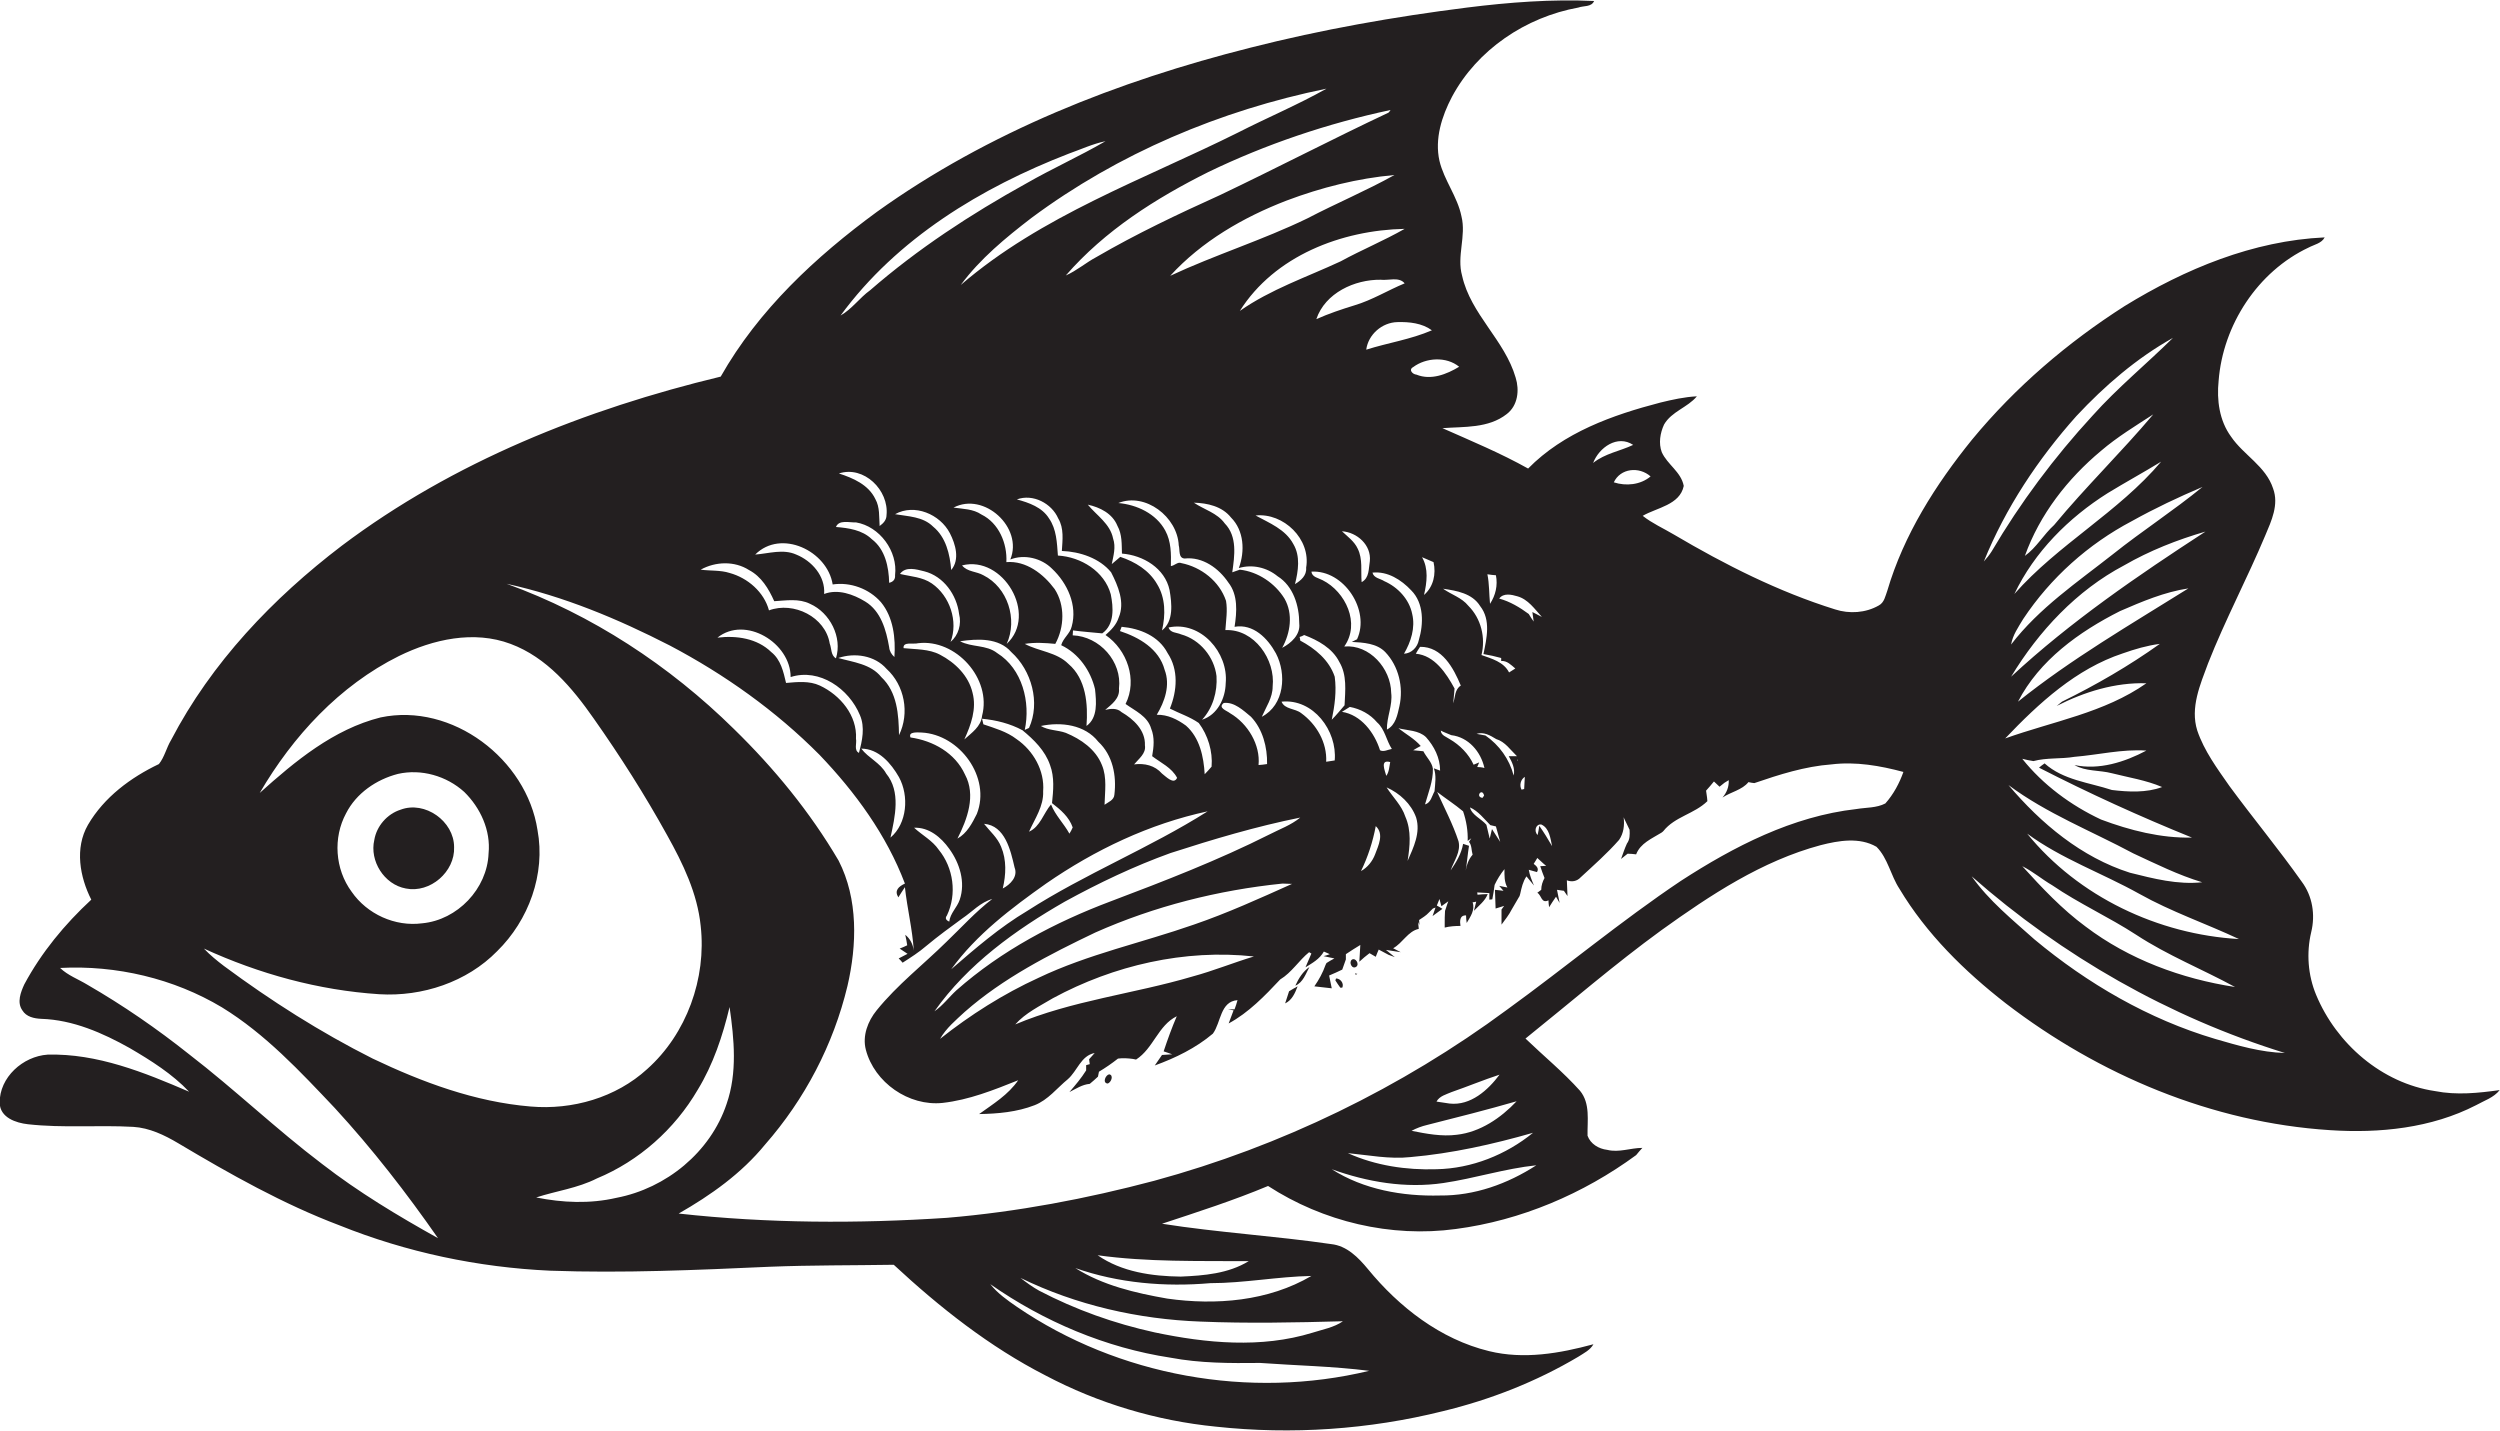 <?xml version="1.0" encoding="utf-8"?>
<!-- Generator: Adobe Illustrator 19.2.0, SVG Export Plug-In . SVG Version: 6.00 Build 0)  -->
<svg version="1.1" id="Layer_1" xmlns="http://www.w3.org/2000/svg" xmlns:xlink="http://www.w3.org/1999/xlink" x="0px" y="0px"
	 viewBox="0 0 761.4 435.8" enable-background="new 0 0 761.4 435.8" xml:space="preserve">
<g>
	<path fill="#231F20" d="M741.6,332.3c-16.2-2.4-30-14.4-36.2-29.3c-2.5-6-3-12.8-1.5-19.1c1.3-5.3,0.4-11-2.9-15.4
		c-7-9.9-14.8-19.3-22-29.1c-3.7-5.3-7.7-10.7-9.8-16.9c-2.2-7,0.9-14,3.3-20.5c5.2-13.2,11.9-25.8,17.4-38.9
		c1.9-4.5,4.2-9.4,2.4-14.3c-2.2-6.8-9-10.2-12.8-15.8c-3.6-4.9-4.4-11.2-3.8-17c1.3-17,11.9-33.3,27.4-40.6c1.7-0.9,4-1.3,4.9-3.1
		c-21.8,1-42.5,9.6-60.9,20.9c-17.4,11.1-33.3,24.7-46.5,40.7c-11.1,13.7-20.8,29-25.8,46c-0.6,1.6-0.9,3.6-2.6,4.5
		c-4,2.3-9,2.6-13.3,1.2c-17.3-5.4-33.5-13.6-49.1-22.8c-3.2-1.9-6.6-3.4-9.5-5.7c4.3-2.5,11.3-3.3,12.5-9.1
		c-0.8-4.3-5-6.5-6.7-10.3c-1-2.7-0.5-5.8,0.7-8.4c2.3-4,7.2-5.2,10-8.6c-3.8,0.2-7.4,1-11.1,1.9c-14.6,3.8-29.5,9.1-40.3,20.1
		c-8.4-4.7-17.3-8.4-26.1-12.3c6.6-0.5,14,0.1,19.6-4.3c3.4-2.6,3.9-7.3,2.7-11.1c-3.3-11.4-13.7-19.3-16.3-31
		c-1.7-6,1.3-12.1-0.2-18.1c-1.2-6-5.3-11-6.7-16.9c-1.5-6.7,0.7-13.6,3.8-19.5c7.7-14.4,22.5-24.3,38.5-27.2c1.6-0.6,4-0.1,4.8-2
		c-12.9-0.6-25.9,0.4-38.7,2c-22.2,2.8-44.3,6.7-65.9,12.2C340.4,24.7,301,40.2,267.1,64.5c-18.7,13.7-36.1,29.9-47.6,50.2
		c-41.1,9.9-81.4,25.9-115.4,51.5c-21,16-39.7,35.6-52,59.2c-1.4,2.3-2,5.2-3.7,7.3c-8.6,4.1-16.7,10.1-21.6,18.5
		c-4.1,7.1-2.5,15.9,1,22.8c-8.1,7.5-15.2,16.1-20.4,25.8c-1.1,2.4-2.3,5.5-0.6,7.9c1.2,2,3.6,2.5,5.8,2.6
		c9.6,0.3,18.7,4.3,26.9,8.9c6.5,3.8,13,7.9,18.1,13.3c-13.7-5.9-28-11.7-43.1-11.3c-7.5,0.5-14.7,6.9-14.6,14.7
		c0.1,4.5,5,6.1,8.6,6.5c10.7,1.2,21.4,0.2,32.1,0.8c4.9,0.3,9.5,2.5,13.7,5c15.8,9.4,31.9,18.5,49.1,25
		c20.4,8.2,42.2,12.8,64.1,13.8c22.3,0.8,44.7-0.2,67-1.2c12.6-0.5,25.2-0.4,37.7-0.6c14,13,29.2,25,46.2,33.7
		c16.1,8.5,33.8,13.8,51.9,15.6c23.1,2.5,46.6,0.9,69.1-4.7c14.5-3.5,28.5-9,41.3-16.6c1.7-1.1,3.6-2,4.6-3.8
		c-10.3,2.8-21.2,4.7-31.8,2.1c-14.8-3.6-27.4-13.4-36.9-25c-2.9-3.5-6.4-7.1-11.2-7.6c-17.1-2.5-34.4-3.5-51.5-6.2
		c10.9-3.6,21.8-7.1,32.3-11.5c16.8,10.9,37.4,15.8,57.2,13.1c19.8-2.6,38.8-10.7,54.9-22.5c0.5-0.6,1.4-1.7,1.9-2.2
		c-3.6,0-7.1,1.5-10.7,0.6c-2.6-0.3-5.1-1.8-6-4.3c-0.1-4.6,0.9-9.8-2.3-13.7c-5.1-5.7-11.1-10.6-16.6-15.9
		c13.7-11,27.1-22.6,41.4-33c14.9-10.7,30.6-21.1,48.5-25.9c5.5-1.4,11.8-2.5,17,0.5c3.5,3.5,4.3,8.7,7,12.8
		c8.2,13.7,19.8,25.1,32.4,34.9c28.4,21.8,62.8,36.3,98.7,38.6c15.1,1,30.9-0.6,44.5-7.6c2.5-1.4,5.4-2.3,7.2-4.6
		C754.8,332.9,748.2,333.6,741.6,332.3z M491.5,146.9c2-4.3,7.7-4.9,11.2-1.8C499.6,147.7,495.2,148.1,491.5,146.9z M497.4,135.5
		c-4,1.9-8.6,2.6-12.2,5.5C487,136.3,492.6,132.3,497.4,135.5z M472.7,257.7c-1.2-2.1-2.5-4.2-3.9-6.2c-0.1,0.7-0.3,2.1-0.5,2.8
		c-1.2-1.1-0.6-3.4,1.1-3.2C471.9,252.2,472.2,255.4,472.7,257.7z M462.1,181.6c3.3,0.9,5.3,3.9,7.5,6.3c-0.7-0.4-2.2-1.1-2.9-1.5
		c0.1,0.7,0.3,2.2,0.4,2.9c-0.4-0.6-1.2-1.7-1.5-2.3c-2.7-2-5.7-3.8-9-4.7C457.9,180.5,460.4,181.1,462.1,181.6z M464.4,236.6
		c0,0.9-0.2,2.7-0.2,3.7l-0.8,0.2C462.7,239.2,463.1,237.4,464.4,236.6z M463.2,233.3c0,0,0-0.1,0-0.1L463.2,233.3z M462.3,231.6
		l-0.2,0c0-0.1,0.1-0.2,0.2-0.3L462.3,231.6z M461,236.2c-1.3-5-4.4-9.3-8.6-12.2c-0.7-0.1-2-0.4-2.7-0.5c2.2-0.7,4.2,0.5,6,1.6
		c2.7,0.8,4.3,3.3,6.3,5.2c-0.6,0-1.8,0-2.5,0C460.5,232.1,461.5,234,461,236.2z M454.4,252.5c-0.2,0.7-0.5,2.2-0.7,2.9
		c-0.3-1.4-0.7-2.8-1-4.2c-1.5-1.8-4.5-3-5-5.3c2.5,1.1,4.3,3.5,6.2,5.4c0.4,0.1,1.3,0.3,1.7,0.4c0.4,1.6,0.9,3.1,1.3,4.7
		C456.1,255.1,455.2,253.8,454.4,252.5z M456.6,262.4l-0.6,0C456.1,262.4,456.4,262.4,456.6,262.4z M445.6,257
		c-0.5,3-2.1,5.6-3.8,8.1c1-2.9,3.2-5.7,2.4-8.9c-1.7-5.2-4.3-10.1-6.5-15c2.6,2,5.4,3.8,7.9,5.9c1,2.9,1.5,6,1.4,9
		c0.3-0.2,0.8-0.6,1.1-0.8l-0.7,1.1c0.9,1.1,0.7,2.6,1.1,3.9c-1.2,1.4-1.8,3-2.1,4.8c0.4-2.5,0.6-5,1-7.5L445.6,257z M436.9,241
		c-0.8,1.4-1.1,3.5-2.9,4c1-3.6,2.5-7.1,2.4-10.9c-0.3-2-2-3.5-2.9-5.3c-0.8-0.1-2.3-0.2-3.1-0.3c0.8-0.5,1.5-0.9,2.3-1.3
		c-1.9-2.2-4.5-3.6-6.8-5.4c2.8,0.7,6.2,0.6,8.4,2.7c2.5,2.8,4.3,6.3,4.3,10.2c-0.5-0.2-1.4-0.5-1.9-0.7
		C437.5,236.2,437.1,238.6,436.9,241z M428,248.7c-1.1-3.4-3.8-5.9-5.7-8.9c4,1.8,7.5,5,9,9.2c1.4,4.6-0.8,9.1-2.6,13.2
		C429.4,257.7,429.9,253,428,248.7z M420.3,228.5c-1.7-5.4-5.8-10.8-11.6-11.7c0.8-0.5,1.6-1,2.4-1.5c3.2,0.6,6.2,2.2,8.3,4.7
		c2.4,2.1,2.8,5.5,4.5,8.1C422.7,228.3,421.4,229.1,420.3,228.5z M418.8,260.2c-0.8,2.1-2.3,4-4.3,5.1c2.1-4.3,3.6-8.9,4.5-13.7
		C421.6,254,419.8,257.5,418.8,260.2z M396.3,217.2c-1.9-1.5-5-1.1-6-3.5c9.7-1,17,8.9,16.2,17.9c-0.7,0.1-2,0.3-2.6,0.4
		C404.2,226.2,401,220.6,396.3,217.2z M363.6,281.6c-15.7,5.5-32.2,9-47.3,16.2c-10.7,4.9-20.8,11.3-30,18.6
		c1.9-3.3,4.8-5.7,7.5-8.2c11.7-10.3,25.8-17.5,39.8-24.2c18-8,37.4-12.9,57-14.9c0.7,0,2.2,0.1,2.9,0.1
		C383.7,273.6,373.8,278.1,363.6,281.6z M381.9,291.3c-6.3,1.9-12.4,4.4-18.7,6.1c-17.9,5.3-36.7,7.3-54,14.6
		c3.1-3.5,7.5-5.6,11.5-8C339.2,294,360.8,289,381.9,291.3z M386.7,254.1c-15.7,7.9-32,14.2-48.4,20.4c-17,6.4-33.3,15-47,27.1
		c-2.3,2.1-4.1,4.6-6.7,6.4c10.1-14.3,24.7-24.8,39.7-33.4c10.4-5.7,21.1-10.8,32.2-14.8c13-4.2,26.1-8.1,39.5-10.8
		C393.2,251.3,389.8,252.5,386.7,254.1z M285.9,258.8c-1.9-2.8-5-4.4-7.5-6.7c4.5-0.2,8.2,2.9,10.7,6.4c3.2,4.4,5,10.2,3.2,15.5
		c-0.8,2.4-2.9,4.1-3.2,6.7c-0.9-0.4-1.4-1-0.7-1.9C291.5,272.3,290.4,264.3,285.9,258.8z M291.6,255.4c3-5.9,5.7-13.2,2.3-19.5
		c-3-6.6-9.7-10.3-16.6-11.3c-0.8-1.9,2.4-1.5,3.4-1.5c11.6,0.6,21.2,13.7,16.8,24.8C296.1,250.7,294.5,253.8,291.6,255.4z
		 M293.7,225.2c2-4.4,3.8-9.3,2.5-14.2c-1.2-5.2-5.3-9.2-9.9-11.6c-3.4-1.8-7.4-1.6-11.1-2c-0.3-2.1,3.1-1.1,4.4-1.5
		c11.5-1.4,22.5,10.8,19.5,22.1C298.8,221.3,295.9,223.2,293.7,225.2z M269.9,235.6c-1.8-3.3-5.4-4.7-7.6-7.6
		c5.3,0,9.1,4.5,11.5,8.7c3.1,5.7,2.5,14.1-2.6,18.4C272.6,248.7,274.4,241.1,269.9,235.6z M260.7,225c0.4-7.1-4.8-13.3-11-16.2
		c-3.2-1.5-6.9-1.1-10.3-0.8c-0.8-3.4-1.6-7.1-4.5-9.4c-4.3-4.2-10.6-5.1-16.4-4.4c8.5-6.8,22.3,1.6,22.3,12
		c8.8-2.8,17.8,3.6,21.1,11.6c1.6,3.7,0.7,7.8-0.3,11.5C260,228.5,261,226.4,260.7,225z M320.4,173.2c4.7,4.4,7.8,11.2,6,17.6
		c-0.5,2.2-2.6,3.5-3.2,5.7c5.3,2.5,9,7.8,10.3,13.4c0.4,3.8,0.9,8.7-2.6,11.2c0.5-6.6-0.1-14.3-5.5-18.9c-3.6-3.6-9-3.8-13.3-6.1
		c3.1-0.5,6.2-0.3,9.3,0c2.8-5.1,3-11.8-0.2-16.7c-3.4-4.6-8.7-8.7-14.7-8.2c0.3-5.7-2.3-11.9-7.6-14.5c-2.5-1.7-5.6-1.7-8.5-2.1
		c9.3-4.9,21.3,6.1,17.3,15.8C312,168.7,317.2,170,320.4,173.2z M338.4,174.3c2.1,4.1,4.3,9.2,2.3,13.8c-0.7,2.2-2.3,3.8-4,5.3
		c6.6,4.5,9.8,13.7,6.1,21c2.9,2.1,6.7,3.7,7.8,7.5c1.1,2.7,0.8,5.6,0.3,8.4c2.6,2,6,3.5,7.6,6.6c-1,2.2-3.4-0.4-4.6-1.3
		c-2.2-2.5-5.3-3.2-8.5-2.8c1.4-1.7,3.7-3.3,3.3-5.8c0.2-4.6-3.5-8-7.1-10.1c-1.4-1.3-3.3-1.1-5-0.7c2-1.7,4.5-3.5,4.2-6.5
		c1-8.2-5.9-15.9-14.1-16.2l0.1-1.5c3,0.4,5.9,0.6,8.9,0.9c3.8-2.7,3.4-7.9,2.6-11.9c-1.9-7-9.1-11.4-16.1-11.8
		c-0.3-3.9-0.4-8-2.7-11.3c-2.1-3.4-6.1-4.8-9.8-5.8c4.9-1.8,10.6,1.2,12.6,5.8c1.8,3,1.3,6.6,1.1,9.9
		C328.9,168,334.9,170,338.4,174.3z M389.1,175.5c4.8,3,6.6,9,6.6,14.4c0.4,3.4-2.5,6-5.2,7.4c2.5-4.5,3.4-10.3,0.7-15
		c-2.9-4.7-8.1-8.2-13.6-8.8c-0.6,0.2-1.7,0.6-2.3,0.8c0.7-5,1.6-10.9-2.3-14.9c-2.3-3.2-6.3-4.2-9.4-6.3c4.1,0.1,8.6,1.1,11.3,4.5
		c4,4,4.3,10.3,2.4,15.4C381.4,171.8,385.8,172.8,389.1,175.5z M393.9,165.7c-2.4-4.5-7.3-6.4-11.5-8.7c8.5-0.9,16.9,7.2,15.4,15.9
		c0.2,2.4-1.6,3.9-3.4,5C395.4,173.9,396.1,169.4,393.9,165.7z M374.1,177.4c3,3.8,2.6,9,1.9,13.5c5.7-1,10.1,3.5,12.6,8.1
		c3.3,6.3,2.6,15.7-4.3,19.3c1.3-3,3.3-5.8,3.3-9.2c0.9-8.2-5.6-17.6-14.4-17.2c0.2-3,0.7-6,0.2-8.9c-2-6-7.6-10.3-13.6-11.5
		c-1.1-0.5-2.1,0.8-3.2,0.9c0.1-3.7,0.1-7.5-1.7-10.8c-2.8-5.2-8.7-7.9-14.3-8.4c8.2-3.3,18,4.2,18.4,12.9c0.4,1.3-0.2,3.9,1.8,4
		C366.3,169.5,371.2,173.1,374.1,177.4z M374.6,217.2c-1-0.8-3.8-1.6-1.9-3.1c3.2-0.4,6,2.3,8.3,4.2c3.6,3.8,5,9.3,4.9,14.4
		c-0.7,0.1-2,0.3-2.6,0.3C383.9,226.9,380.1,220.4,374.6,217.2z M354.7,204c-1.7-6.4-7.8-9.9-13.6-11.8l0.5-1.3
		c5.6,0.5,11.3,2.8,14,8c3.4,5.1,2.9,11.5,0.7,16.9c2.9,1.5,6.1,2.5,8.8,4.4c2.8,3.7,4.3,8.7,3.9,13.3c-0.5,0.6-1.6,1.8-2.1,2.3
		c-0.3-5.3-1.5-11.1-5.7-14.8c-2.6-1.9-5.6-3.4-8.9-3.3C354.7,213.7,356.5,208.7,354.7,204z M366.1,219.2c3.3-3.6,4.7-8.5,4.4-13.3
		c-0.7-5.8-5-11.1-10.8-12.7c-1.3-0.6-3.3-0.4-3.8-2.1c9.8-2.1,18.3,7.7,17.4,17C373.2,212.7,370.8,217.7,366.1,219.2z M341.7,168.6
		c6.5,0.5,13.1,4.5,14.5,11.1c0.7,4.1,1.3,9.5-2.3,12.3c1.1-4.7,1.1-9.9-1.5-14.1c-2.4-4.2-6.7-6.8-11.2-8.3
		c-0.9,0.7-1.7,1.5-2.6,2.2c0.5-2.5,1.3-5.2,0.4-7.8c-0.9-4.5-5-7-7.7-10.3c3.7,0.8,7.5,2.7,9,6.4
		C341.8,162.8,341.6,165.8,341.7,168.6z M335.6,233c-1.9-4.8-6.4-7.9-11-9.8c-2.5-0.9-5.3-0.7-7.6-2.1c6.2-1.3,13.4-0.4,17.5,4.8
		c4.4,4.1,5.6,10.3,4.9,16.1c-0.1,1.7-1.9,2.3-3,3.1C336.5,241.1,337.2,236.8,335.6,233z M303.7,198.9c-3.3-2.6-7.8-1.7-11.3-3.6
		c5.3-0.8,11.8-1.1,15.6,3.3c6.2,5.6,8.9,15.4,5.4,23.1l-1.3,0.6C313.9,213.9,311.4,203.7,303.7,198.9z M299.5,175.2
		c-2.1-1.2-4.9-1-6.5-3c12.5-3.2,23.2,15,13.6,23.9C310,188.6,306.9,178.9,299.5,175.2z M289.7,173.6c-0.4-4.8-1.6-10-5.5-13.2
		c-3.1-3.1-7.6-3.1-11.6-3.8c5.9-3.3,13.7,0,16.7,5.8C291,165.7,292.4,170.4,289.7,173.6z M281.5,174c5.9,1.5,9.9,7.2,10.6,13
		c0.8,3.1-0.2,6.5-2.6,8.5c2.4-6.2-0.2-14-5.7-17.8c-2.9-2-6.4-2.1-9.7-2.9C275.8,172.4,279.1,173.4,281.5,174z M255.3,200.4
		c5-1.7,11.1-0.8,14.7,3.3c5.5,5,7.1,13.5,3.8,20.2c-0.1-6.2-0.5-13.1-5.4-17.7C265.2,202.2,259.9,201.7,255.3,200.4z M311.4,222.4
		c3.5,2.9,6.9,6.2,8.4,10.6c1.4,3.7,1,7.8,0.6,11.6c2.6,2,5.2,4.2,6.3,7.4c-0.2,0.5-0.7,1.5-1,1.9c-1.7-3.1-4.3-5.6-5.6-8.9
		c-2.3,2.7-3.3,6.8-6.7,8.3c1.8-4,4.5-7.8,4.3-12.3c0.5-6.3-3-12.4-8.1-15.9c-3-2.3-6.6-3.3-10.1-4.5c-0.1-0.4-0.3-1.3-0.4-1.7
		C303.4,219.3,307.7,220.4,311.4,222.4z M309,264.2c1.1,2.8-1.3,5.2-3.6,6.4c1-4.2,1.2-8.7-0.5-12.7c-1.1-2.8-3.4-4.7-5.2-7
		C306.1,251.4,307.8,259,309,264.2z M318.6,269.1c14.9-10.3,31.5-18.2,49.2-22c-17.7,11.2-37.3,19-54.9,30.3
		c-8.4,5-15.8,11.4-23.2,17.8C297.4,284.6,308,276.6,318.6,269.1z M405.6,219.2c0.9-4.3,1.5-8.7,0.9-13.1c-1.7-5.1-6-8.6-10.5-11
		c0-0.3-0.1-0.8-0.2-1.1c0.4-0.1,1.1-0.4,1.4-0.6c4.2,1.6,8.6,4,10.7,8.2c2.4,4,1.8,8.7,1.6,13.2C408.2,216.3,407,217.8,405.6,219.2
		z M413.5,167.1c-1-2.2-3.1-3.7-4.8-5.3c4.6,0.3,9,4.2,8.5,9.1c-0.4,2.3-0.1,5.1-2.5,6.4C414.4,173.9,415.1,170.3,413.5,167.1z
		 M413.3,194.7c-0.4,0.2-1.2,0.6-1.6,0.8c3.5,0.2,7.6,0.4,10.2,3.1c4.1,4.3,5.6,10.7,4.3,16.5c-0.6,2.6-1.1,5.7-3.8,7.1
		c-0.1-3.8,1.8-7.4,1.3-11.2c-0.1-7.4-6.6-14.8-14.3-14.1c5-7,0.4-16.7-6.6-20.2c-1.3-0.7-3.2-0.9-3.4-2.6
		C409.3,173.5,417.4,185.9,413.3,194.7z M430.1,187c-0.9-4.5-4.4-8.2-8.5-10c-1.2-0.8-3.2-0.9-3.6-2.6c4.6-0.5,8.8,2.2,11.8,5.4
		c3.9,3.9,3.8,10.2,2.3,15.2c-0.4,2.1-2.2,4-4.5,4.1C429.7,195.5,431.1,191.2,430.1,187z M423.4,232.1c-0.3,1.4-0.3,3-1.2,4.2
		C421.8,234.7,420.2,231.2,423.4,232.1z M449.9,233.6l0.6-1.4c-0.4,0.2-1.3,0.5-1.7,0.7c-1.5-3.3-4.2-6-7.3-7.8
		c-1-0.7-2.6-1.1-2.7-2.6l0.8,0.4c0.8,0.3,1.6,0.7,2.4,1c5.2,0.6,9,5,10.1,10C451.5,233.7,450.4,233.6,449.9,233.6z M452,242.3
		l-0.5,0.7C449.2,242.7,451.4,239.8,452,242.3z M455.6,175.2c0.6,3.1-0.1,6.1-1.8,8.7c-0.3-3-0.2-6.1-0.8-9
		C453.7,175,455,175.2,455.6,175.2z M450.8,184.6c3.3,4.2,2,9.8,1,14.6c1.8,0.3,3.6,0.7,5.4,1.2l0,0.9c1.8-0.1,3,1.2,4.3,2.3
		c-0.6,0.4-1.3,0.8-1.9,1.2c-1.6-3.2-5.3-4.2-8.4-5.3c1.3-5.3-0.1-11.1-4-15c-2-2.5-5.2-3.4-7.7-5.2
		C443.6,179.9,448.4,180.7,450.8,184.6z M444.9,208.8L444.9,208.8c-1.9,1.2-1.7,3.6-2.3,5.4c0.1-1.5,0.3-3,0.4-4.5
		c-2.5-4.6-6.1-10.1-11.8-10.6c0.4-0.7,0.8-1.4,1.3-2.1C439.2,196.9,442.7,203.5,444.9,208.8z M433.1,169.7c1.2,0.5,2.3,1,3.5,1.5
		c0.8,3.6,0,7.5-2.9,10C434.6,177.3,435.1,173.2,433.1,169.7z M444.4,111.7c-3.8,2.3-8.6,4.2-13,2.4c-1.2-0.1-2.5-1.5-1-2.3
		C434.3,108.9,440.5,108.5,444.4,111.7z M416.1,106.5c0.6-4.6,4.8-8.3,9.5-8.4c3.6-0.1,7.5,0.3,10.5,2.5
		C429.6,103.4,422.7,104.4,416.1,106.5z M412.5,93c-3.9,1.2-7.8,2.5-11.6,4.2c2.7-8,11.7-12.1,19.6-12c2.3,0.3,5.6-1,7.3,1.1
		C422.7,88.4,417.9,91.4,412.5,93z M408.3,79.6c-10.3,4.8-21.3,8.5-30.7,15.1c10.6-16.8,31-24.6,50.2-25
		C421.5,73.3,414.7,76.1,408.3,79.6z M398.2,66.5c-13.6,6.6-28.1,11.1-41.8,17.5c9.6-10.5,22.2-17.8,35.4-22.9
		c10.6-4,21.7-6.8,32.9-7.8C416.1,58.1,407,61.9,398.2,66.5z M422.9,34.3c-17.2,8.1-34.1,16.9-51.3,25.1
		c-12.8,5.8-25.5,11.8-37.7,18.9c-3.2,1.7-5.9,4.1-9.3,5.6C336.5,70.2,352,60.4,368,52.4c17.6-8.5,36.3-14.8,55.5-18.9
		C423.4,33.7,423.1,34.1,422.9,34.3z M404,27c-8.7,4.9-18,8.8-27,13.4c-28.7,14.3-59.8,25.2-84.4,46.4c5.9-8,13.7-14.4,21.5-20.4
		C340.6,46.7,371.7,33.6,404,27z M325.5,46.8c3.7-1.3,7.3-3,11.2-3.8c-7.9,4.6-16.2,8.3-24.2,12.9c-16.8,9.3-33,19.9-47.5,32.5
		c-3.2,2.3-5.5,5.7-9,7.7C273.2,72.6,298.9,57.1,325.5,46.8z M270,156.9c0,1.5-1,2.5-2.1,3.3c-0.2-2.8,0.1-5.7-1.3-8.2
		c-2.1-4.4-6.8-6.4-11.1-7.8C263.1,141.7,270.8,149.3,270,156.9z M260.7,159.1c7.2,1.2,12.8,8.8,11.9,16.1c0.1,1.2-0.5,2-1.8,2.3
		c-0.1-4.8-1.2-10.2-5.3-13.3c-2.9-2.8-7.1-3.4-10.9-3.7C255.5,158.2,258.7,159.2,260.7,159.1z M253.6,178
		c5.4-0.8,11.1,1.3,14.7,5.4c3.8,4.6,4.5,11,4.1,16.7c-0.9-0.8-1.5-1.8-1.6-3c-0.9-5.2-2.5-11-7.3-13.9c-3.6-2.2-8.3-3.9-12.5-2.3
		c0.4-5.5-3.8-10.1-8.5-12c-4-1.8-8.4-0.3-12.5,0C237.9,161,252,167.8,253.6,178z M228.1,173.6c3.8,2,6,5.7,7.7,9.5
		c3.6-0.2,7.5-0.9,10.9,0.8c6.1,2.7,9.9,10.2,7.9,16.6c-1.6-0.9-1.3-3-1.9-4.5c-1.3-8.1-11-12.9-18.5-10.1c-1.5-5.6-6.5-9.9-12-11.4
		c-2.8-0.9-5.9-0.6-8.8-1C217.9,171,223.7,170.8,228.1,173.6z M98.1,354.5c-14-10.6-26.6-22.7-40.5-33.4c-9.8-7.8-20.1-14.9-31-21.2
		c-2.8-1.7-5.9-2.8-8.3-5.1c17.1-0.9,34.6,3.2,49.3,12c13.2,8.1,23.8,19.5,34.4,30.7c11.4,12.4,21.8,25.8,31.4,39.6
		C121.2,370.3,109.2,363.1,98.1,354.5z M113.5,322.4c-15.9-8-31-17.6-45.3-28.2c-2.1-1.6-4.2-3.3-6.1-5.3
		c16.8,7.7,34.9,12.7,53.4,13.9c13.1,0.8,26.7-3.7,35.9-13.1c9.6-9.4,14.8-23.5,12.3-36.9c-3.3-21.6-26-38.9-47.8-34.3
		c-14.3,3.6-26,13.3-36.8,23c10.1-17.3,24.3-32.7,42.4-41.7c10.4-5.1,22.8-7.9,34-3.7c11,4.1,18.8,13.4,25.3,22.7
		c8.1,11.5,15.6,23.3,22.4,35.6c4.8,8.6,9.2,17.7,10.2,27.6c1.8,16-4.3,32.9-16.3,43.6c-9.5,8.7-22.8,12.5-35.5,11.4
		C144.7,335.6,128.6,329.6,113.5,322.4z M105.4,247.7c3.1-6.1,9.2-10.3,15.8-12c7.1-1.6,14.8,0.6,20.2,5.5
		c4.9,4.8,8.1,11.7,7.4,18.7c-0.4,10.8-9.5,20.3-20.2,21.3c-8.3,1.1-16.8-2.8-21.5-9.6C102,264.7,101.4,255.1,105.4,247.7z
		 M163.3,364.7c6.1-2,12.6-2.8,18.5-5.8c12.8-5.3,23.7-15,30.7-27c4.7-7.7,7.6-16.4,9.7-25.2c1.4,9.8,2.4,20-0.9,29.5
		c-4.9,14.7-18.4,25.7-33.5,28.6C179.6,366.7,171.3,366.3,163.3,364.7z M417,417.5c-36.4,8.8-76.4,1.6-107.3-19.5
		c-2.9-2-5.9-4.1-8.1-6.9c16.3,11.4,35.2,19.4,54.9,22.4c9,1.7,18.1,1.7,27.3,1.6C394.8,415.9,406,416.1,417,417.5z M409,402.4
		c-2.7,1.9-6.2,2.5-9.3,3.5c-15.6,4.8-32.3,3.2-48-0.1c-12.3-2.7-24.1-6.9-35.2-12.7c-2-1.1-3.9-2.5-5.7-3.9
		c17,8.3,35.9,12.6,54.8,13.3C380,403.1,394.5,402.8,409,402.4z M355.5,395.5c-9.7-1.7-19.6-4-28-9.3c13.1,4.6,27.3,5.8,41.1,4.6
		c10.3,0,20.5-2,30.8-2.2C386.3,396.3,370.3,397.6,355.5,395.5z M380.3,384.1c-6.2,3.8-13.6,4.4-20.7,4.7c-8.7-0.1-18-1.4-25.3-6.5
		C349.5,384.4,365,384,380.3,384.1z M438.6,364.1c-11.4,0.3-23.3-1.8-33-8c10.8,3.9,22.5,5.9,34,4.2c9.5-1.4,18.7-4.4,28.3-5.4
		C459.1,360.6,449,364.2,438.6,364.1z M466.9,345c-8.2,6.7-18.7,10.9-29.4,11.1c-9.2,0.3-18.6-1.1-27-4.9c6.3,0.6,12.7,1.9,19.1,1.2
		C442.2,351.3,454.7,348.5,466.9,345z M461.9,335.4c-4.8,5.1-11.1,9.4-18.2,10.2c-4.6,0.6-9.3-0.3-13.8-1.2c1.5-0.8,3.1-1.4,4.8-1.8
		C443.8,340.3,452.9,338,461.9,335.4z M437.5,335.5c0.9-1.7,3-2.2,4.6-2.9c4.9-1.7,9.7-3.7,14.6-5.3c-3.5,4.7-8.8,9.5-15.2,8.8
		C440.2,335.9,438.9,335.7,437.5,335.5z M574.2,244.7c-2.7,1.4-5.8,1.2-8.8,1.7c-19.5,2.2-37.3,11.4-53.5,21.9
		c-18.2,12.2-35.1,26.3-52.9,39.2c-32.2,23.8-68.8,41.6-107.4,52.1c-20.7,5.5-41.8,9.5-63.2,11.3c-27.2,1.8-54.6,1.7-81.7-1.3
		c9.8-5.6,19.1-12.2,26.3-21c12.1-13.8,20.8-30.4,25.1-48.3c2.9-12.5,3.3-26.5-2.7-38.2c-8.7-14.8-19.6-28.1-31.9-40.1
		c-19.6-19.3-43.2-34.8-69.2-44.2c17.4,3.8,33.9,10.7,49.7,18.8c16.7,8.8,32.3,19.9,45.6,33.3c10.9,11.4,20.4,24.4,26,39.2
		c-1.9,0.9-3.3,2.1-2,4.2c0.5-0.8,1.5-2.4,2-3.1c0.7,6.5,2.3,12.8,2.7,19.3c-0.3-2-1.1-3.6-2.6-4.8c0.2,0.8,0.5,2.4,0.6,3.2
		c-0.6,0.3-1.7,0.8-2.3,1c0.6,0.4,1.8,1.2,2.4,1.6c-0.9,0.5-1.8,0.9-2.7,1.4c0.4,0.4,0.8,0.8,1.2,1.3c2.5-1.6,5-3.2,7.2-5.1
		c3.6-3,7.3-5.7,11-8.4c3-2,5.5-4.9,9.1-5.9c-5.1,3.9-9.3,8.6-13.9,13c-7.1,7-15,13.1-21.3,20.9c-2.7,3.3-4.4,7.8-3.3,12
		c2.6,10,13.1,17.3,23.4,16.2c8-0.9,15.5-3.9,23-6.9c-3,4.4-7.6,7.2-11.9,10.3c5.7-0.1,11.5-0.6,16.9-2.7c4.1-1.6,6.8-5.2,10.1-7.9
		c2.9-2.5,4-7.2,8.2-8c-0.4,0.5-1.3,1.4-1.7,1.9c0,0.4,0.2,1.2,0.2,1.5l-1.1,0.3l0,1.6c-1.5,2.4-3.3,4.5-5.1,6.6
		c2-1,3.9-2.3,6.2-2.5c0.8-0.7,1.7-1.4,2.5-2.2c0.1-0.4,0.2-1.1,0.3-1.5c2-1.2,3.9-2.5,5.8-4c1.5-0.2,3-0.1,4.5,0.1l1,0.2
		c5.3-3.4,6.7-10.4,12.4-13.2c-1.5,3.5-2.8,7.1-4,10.7c0.7,0.2,2,0.7,2.6,0.9c-0.8,0-2.4,0.2-3.1,0.2l-2.2,3.2
		c6.3-2.3,12.5-5.3,17.7-9.7c2.5-3.4,2.2-9.8,7.5-10.2c-0.2,0.7-0.6,2.1-0.9,2.8c-0.5,0-1.5,0-2,0l1.7,0.3c-0.5,1.3-1,2.7-1.5,4
		c6.1-3.3,11-8.4,15.7-13.4c3.5-2.1,5.7-5.8,8.8-8.3l0.7,0.4c-0.6,1.4-1.2,2.8-1.8,4.2c2.1-1.3,4.3-2.5,5.6-4.8
		c0.5,0.2,1.4,0.6,1.8,0.8c-0.5,0.2-1.4,0.5-1.9,0.6c0.8,0.2,2.4,0.5,3.3,0.7c-0.8,0.4-1.6,0.9-2.4,1.4l-0.3,0.6
		c-0.8,2.3-2,4.5-3.4,6.5c1.7,0.2,3.5,0.4,5.3,0.6c-0.3-1.3-0.5-2.6-0.8-3.9c1.3-0.5,2.7-1.2,4-1.8c0.3-0.8,0.8-2.3,1.1-3.1
		c0-0.4,0-1.2,0-1.6c1.5-1,2.9-1.9,4.4-2.8c-0.1,1.7-0.2,3.4-0.3,5.1c1-0.9,2-1.8,3.1-2.6c0.5,0.3,1.4,0.8,1.9,1.1
		c0.2-0.6,0.7-1.7,0.9-2.2c1,0.5,2,1.1,3,1.6c0.5,0.2,1.4,0.5,1.9,0.7l-2.7-2.2l4.5,0.7c-0.8-0.4-1.5-0.8-2.3-1.2
		c2.9-1.6,4.5-5.2,7.8-5.9l-0.2-2.1l0.4,0.9l-0.1-1.5c1-0.7,2.1-1.3,3-2.3c0.3-0.3,0.9-0.9,1.2-1.2l0.8-0.3c-0.2,0.6-0.7,2-0.9,2.6
		c1-0.7,2-1.5,3-2.2c-0.4-0.3-1.3-0.8-1.7-1c0.2-0.5,0.6-1.5,0.8-2l0.6,2.2c0.5-0.4,1.6-1.1,2.1-1.5c-0.1,0.3-0.4,1-0.5,1.4
		c-0.1,0.4-0.4,1.2-0.5,1.5c-0.1,1.3-0.1,2.7-0.1,4.1l0,1c1.6-0.4,3.2-0.5,4.8-0.5c-0.2-1.4-0.3-3.3,1.7-3.2c0,0.6,0.1,1.7,0.2,2.3
		c1.1-1.9,2.6-3.9,1.8-6.3c0.3,0,0.8-0.1,1.1-0.2l-0.7,2.8c1.5-1.6,3.4-3,4.2-5.1c-0.8,0-2.3,0.1-3.1,0.2l-0.1-0.7
		c1.2,0.1,2.5,0.1,3.7,0.2c0,0.5,0,1.5,0,2l0.9-0.1c0.3-1.5,0.5-2.9,0.7-4.4c0.8-1.7,1.8-3.3,3-4.8c0,1.9-0.1,3.9,0.9,5.6l-2.5-0.5
		l1.3,1.5c-0.6-0.1-1.9-0.2-2.6-0.3c0.1,1.9,0.1,3.8,0.2,5.7c0.7-0.2,2-0.6,2.6-0.8c-0.2,0.3-0.6,0.8-0.8,1.1c0,1.1,0,3.4,0,4.6
		c1.1-1.5,2.3-3,3.1-4.6c0.7-1.2,1.4-2.4,2.1-3.6c0.1-0.1,0.2-0.4,0.3-0.5l0.2-0.7c0.4-1.8,0.8-3.7,1.9-5.3c0.6,0.7,1.7,2.1,2.3,2.8
		c-0.7-1.6-1.3-3.1-1.6-4.8c0.6,0.2,1.9,0.5,2.5,0.7c0.7-1.1-0.2-1.9-1-2.5c0.3-0.5,0.9-1.4,1.1-1.8l1.1,1c0.4,0.4,1.2,1.1,1.6,1.4
		l-1.8,0.1c0.4,1.2,0.8,2.4,1.3,3.6c-0.6,1.1-1,2.3-1,3.6c-0.3,0.2-0.9,0.7-1.2,0.9c1.3,0.7,1.2,3.4,3.4,2.3c0,0.5,0.1,1.6,0.2,2.1
		c0.5-0.8,1.5-2.4,2.1-3.2l1.1,1.9c-0.2-1-0.6-3-0.8-4l2.1,0.3c0.3,0.4,0.8,1.2,1.1,1.6c-0.1-1.6-0.1-3.2-0.2-4.8
		c1.5,0.6,3.1,0.3,4.2-0.9c4-3.7,8.1-7.3,11.7-11.4c1.4-2,1.7-4.5,1.4-6.9c0.1,0.3,0.4,0.9,0.5,1.1c0.3,0.7,1,2,1.3,2.7
		c0.1,1.5,0.1,3-0.8,4.2c-0.7,1.5-1.2,3.1-1.8,4.7c0.5-0.4,1.5-1.2,2-1.6c0.7,0,2,0.1,2.6,0.2c1.3-3.4,4.8-4.8,7.7-6.6
		c0.2-0.1,0.5-0.4,0.6-0.5c3.5-4.4,9.4-5.2,13.4-9.1l-0.1-1.1c-0.1-0.5-0.2-1.6-0.3-2.1c0.8-0.9,1.6-1.8,2.4-2.8
		c0.4,0.4,1.3,1.2,1.7,1.6c0.4-0.3,1.1-0.9,1.5-1.2l1.3-0.8c0.1,2-0.6,3.8-1.9,5.3c2.5-1.7,6-2.3,7.9-4.7c0.5,0.1,1.4,0.3,1.8,0.3
		c7.6-2.6,15.4-5.1,23.5-5.7c7.4-0.9,14.8,0.4,21.9,2.3C578.5,238.5,576.7,241.9,574.2,244.7z M681.9,286
		c-24.6-1.4-48.9-12.9-64.5-32.1c10.5,7.7,22.8,12,34.1,18.3C661.3,277.7,671.9,281.3,681.9,286z M680.7,300.6
		c-16.3-2.5-32.3-8.4-45.5-18.4c-7.2-5.3-13.3-11.8-19.3-18.4c3.2,1.6,6,4,9.1,5.8c8.2,5.6,17.3,9.7,25.6,15.1
		C660.2,291,670.8,295.2,680.7,300.6z M670.7,268.7c-7.5,0.8-14.8-1.1-22-2.9c-14.8-4.7-27.1-15-37-26.7c11.7,8.7,25.3,14,38,20.8
		C656.6,263.1,663.4,266.5,670.7,268.7z M643.2,235.5c5.1,1.3,10.4,2.1,15.3,4.2c-4.8,1.8-10.3,1.5-15.3,0.9c-7-2.3-14.8-3-20.5-8.1
		c-0.6,0.4-1.1,0.8-1.7,1.3c15.2,7.8,30.8,14.9,46.6,21.3c-9.5,0.2-18.9-2.2-27.7-5.5c-9.2-4.3-17.7-10.6-24-18.5
		c1.1,0.3,2.2,0.5,3.4,0.7c4.1-1.1,8.4-0.6,12.5-1.3c7.3-0.6,14.5-2.4,21.9-1.9c-6.6,3.5-14.4,6-21.9,4.4
		C635.2,235,639.4,234.5,643.2,235.5z M614.6,213.7c6.5-12.6,18.6-21.3,31.1-27.6c6.7-2.9,13.5-5.8,20.8-6.9
		C648.9,190.2,630.8,200.7,614.6,213.7z M646.5,199c3.7-1.3,7.4-2.4,11.3-2.9c-9.4,6.7-19.4,12.5-29.8,17.6c-0.4,0.3-1.2,1-1.6,1.3
		c8.4-4.3,17.8-7.2,27.3-6.9c-12.8,9-28.5,11.6-43,16.8C621,214.1,632.3,203.7,646.5,199z M612.5,206.1c8.4-13.9,20-26.3,34.4-33.9
		c7.8-4.5,16.2-7.8,24.8-10.3C651.1,175.3,630.6,189.3,612.5,206.1z M643.5,168.8c-10.8,8.5-22.5,16.4-31,27.5
		c0.5-2.9,2.2-5.3,3.7-7.8c8.3-12.5,19.8-22.8,33.1-29.8c7-3.9,14.2-7.3,21.5-10.4C662,155.5,652.4,161.7,643.5,168.8z M641.9,150.2
		c5.4-3.3,10.9-6.3,16.3-9.6c-13,15.4-31.4,25.2-44.7,40.3C619.6,168.1,630,157.7,641.9,150.2z M616.7,169.3
		c4.5-12.6,13-23.5,23.2-32c4.9-4.2,10.5-7.6,15.9-11.1c-9.7,11.5-20.6,22.1-30.2,33.7C622.4,162.8,620.2,166.8,616.7,169.3z
		 M632.4,126.7c8.6-9.2,18.3-17.6,29.4-23.8c-8.1,8-16.9,15.2-24.5,23.7c-11.6,12.6-22,26.5-30.7,41.3c-0.7,1.1-1.5,2.1-2.4,3.1
		C610.8,154.7,620.7,139.8,632.4,126.7z M674.6,316.4c-20.2-6-38.8-16.8-55-30.3c-6.7-6-13.9-11.8-19.1-19.2
		c27.6,24.3,60.2,42.9,95.4,53.8C688.5,320.5,681.5,318.4,674.6,316.4z"/>
	<path fill="#231F20" d="M123.6,270.6c7.4,1.5,15-5.1,14.7-12.6c0-7.9-8.9-14.2-16.3-11.4c-4.1,1.3-7.3,5-8,9.2
		C112.5,262.2,117,269.4,123.6,270.6z"/>
	<path fill="#231F20" d="M394.5,300.2c2.4-1,3.2-3.7,4.3-5.7C396.8,295.9,395.5,298,394.5,300.2z"/>
	<path fill="#231F20" d="M412.9,296.9l0.5-0.3c-0.2,0-0.5-0.1-0.7-0.2L412.9,296.9z"/>
	<path fill="#231F20" d="M411.7,292.3c-1,0.8,0.1,3.1,1.4,2.1C414.1,293.6,412.8,291.5,411.7,292.3z"/>
	<path fill="#231F20" d="M406.9,298l-0.2,0.6c0.4,0.6,1.1,1.7,1.5,2.2l0.6,0C409.4,299.6,408.3,298,406.9,298z"/>
	<path fill="#231F20" d="M391.4,305.6c2.1-1,3-3.1,3.8-5.2c-0.7,0.4-2,1.1-2.6,1.5C392.2,303.1,391.8,304.3,391.4,305.6z"/>
	<path fill="#231F20" d="M337.8,327.2c-1.1,0.2-2.1,2.6-0.5,2.8C338.4,329.8,339.3,327.4,337.8,327.2z"/>
</g>
</svg>
